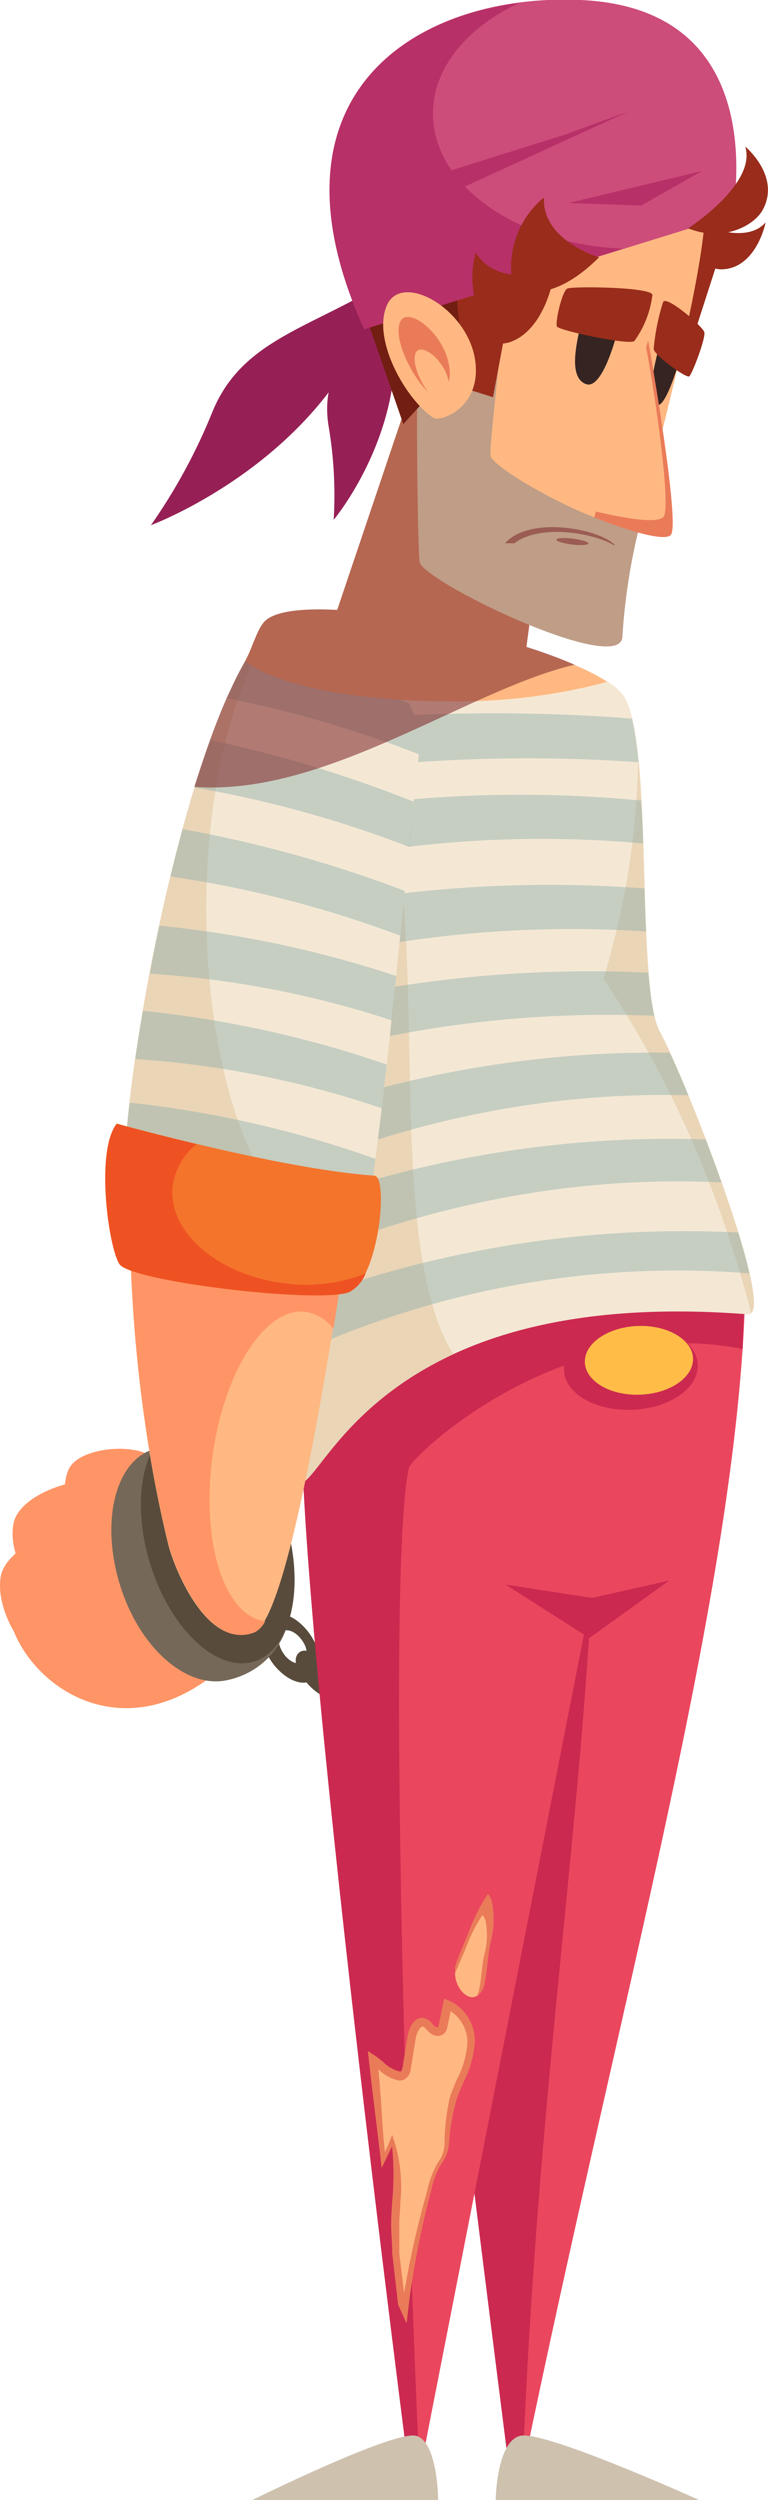 <svg xmlns="http://www.w3.org/2000/svg" viewBox="0 0 82.24 267.39"><defs><style>.cls-1{isolation:isolate;}.cls-2{fill:#992c1a;}.cls-3{fill:#594b3c;}.cls-4{fill:#ff9566;}.cls-5{fill:#756858;}.cls-6{fill:#ea475f;}.cls-7{fill:#cc2950;}.cls-8{fill:#f4e8d4;}.cls-9{fill:#ead5b7;}.cls-10,.cls-18{mix-blend-mode:multiply;}.cls-10{opacity:0.42;}.cls-11{fill:#85aaa9;}.cls-12{fill:#ffb882;}.cls-13{fill:#cec1ae;}.cls-14{fill:#f4742c;}.cls-15{fill:#ef5222;}.cls-16{fill:#962055;}.cls-17{fill:#ea7b59;}.cls-18{fill:#843131;opacity:0.6;}.cls-19{fill:#352421;}.cls-20{fill:#bf9d86;}.cls-21{fill:#721e12;}.cls-22{fill:#cc4c7a;}.cls-23{fill:#b73067;}.cls-24{fill:#ffbd48;}</style></defs><g class="cls-1"><g id="Слой_2" data-name="Слой 2"><g id="_21" data-name="21"><path class="cls-2" d="M77.27,28.81c-1.82,0-4.65-2.1-5-6.12,0,0,7,4.19,9.71,1.1C82,23.79,81,28.73,77.27,28.81Z"/><path class="cls-3" d="M34.68,177.85c-1.16-1.35-2.24-1.61-2.76-1s-.27,1.75.9,3.1,2.53,2,3,1.4S35.85,179.19,34.68,177.85Z"/><path class="cls-3" d="M33.44,175.17c-1.06-1.78-2.85-2.88-4.12-2.52s-1.71,2.3-.66,4.36,3.25,3.47,4.61,2.78S34.55,177.05,33.44,175.17Zm-1.1,2.64c-.65.33-1.67-.28-2.2-1.33s-.33-1.9.32-2.08,1.46.36,2,1.21S33,177.5,32.34,177.81Z"/><path class="cls-4" d="M10,167.29c-2.7-3-3.75-7.53-2.68-10.07s7.47-2.95,9.15-1.23,1.94,5.21.61,5.33-3.82.35-4.14.81S13.53,171.21,10,167.29Z"/><path class="cls-4" d="M6.79,172.68c-3.69-2.13-6-6.7-5.33-9.8s6.87-5.07,9.13-4.31c1.6.54,2.5,5.39,1.34,5.82s-3,1.52-3.23,2.07S11.14,175.19,6.79,172.68Z"/><path class="cls-4" d="M5.3,178.6c-3.57-2.32-5.76-6.95-5.22-10S6.75,162.75,8.7,164s3.1,5,1.94,5.53-3.58,1.79-3.77,2.38S9.89,181.59,5.3,178.6Z"/><path class="cls-4" d="M1.83,175.27c3.49,7,14.38,12.33,24.81.22,5.86-11-6.82-18.31-6.82-18.31S17,159.31,16,158C10.31,166.15-1.57,168.49,1.83,175.27Z"/><path class="cls-5" d="M30.61,167.24c-2.05-6.92-9.67-13.33-13.89-12.32s-6,7.45-3.94,14.37,7.1,11.24,11.37,10.44C28.88,178.85,32.66,174.16,30.61,167.24Z"/><path class="cls-3" d="M30.71,163.18c-2-7.08-6.94-12-11-11.05s-5.79,7.51-3.79,14.59,6.95,12,11,11.06S32.72,170.27,30.71,163.18Z"/><path class="cls-6" d="M44.16,149.22c-.83,1.6,10.48,115.84,10.48,115.84l1.31-.67c10.46-50.72,23-94.73,23.85-125.9C68.21,138,45,147.63,44.16,149.22Z"/><path class="cls-7" d="M42.36,160.7c-.82,1.59,12.28,104.36,12.28,104.36l1.31-.67c1.68-43.21,7-72.66,7.81-103.83C52.17,160,43.19,159.11,42.36,160.7Z"/><path class="cls-6" d="M36.37,150.15c-2,13.23,7.51,114.92,7.51,114.92l1-.25L69.55,139C58,138.52,36.64,148.44,36.37,150.15Z"/><path class="cls-7" d="M43.79,157c.28-1.23,16.33-16.58,35.74-12.72l.17-6.1c-11.59-.52-46.92,8.84-47.18,10.55C30.5,162,43.88,265.07,43.88,265.07l1-.25.06-.32C43.84,241.84,41.31,168.09,43.79,157Z"/><path class="cls-8" d="M31.28,157.76c-1-2.21-6.08-85-3.13-89.86S64,68.93,67,74.77s1.11,30.93,3.68,35.57,12.71,30.49,9.43,30.23C36.24,137.14,33.85,163.78,31.28,157.76Z"/><path class="cls-9" d="M29.15,67.07a2.41,2.41,0,0,0-1,.83,4.89,4.89,0,0,0-.44,1.6C28.18,68.67,28.66,67.85,29.15,67.07Z"/><path class="cls-9" d="M70.65,110.34c-2-3.6-1.34-19.53-2.32-29.21a84.21,84.21,0,0,1-2.91,20.73c-.25,1-.52,1.89-.8,2.82a111.91,111.91,0,0,1,11.74,22.89,119.08,119.08,0,0,1,4.07,12.87C82.46,138.56,73.11,114.77,70.65,110.34Z"/><path class="cls-9" d="M26.68,76.55c-5.42,1.59,3.65,79,4.6,81.21,1.71,4,3.35-6.49,17.26-12.92C37.61,127.29,53.35,68.71,26.68,76.55Z"/><g class="cls-10"><path class="cls-11" d="M80.25,136.19c-.29-1.28-.7-2.76-1.2-4.37a116.65,116.65,0,0,0-49.31,8.27c.13,2,.26,3.8.39,5.51A97.39,97.39,0,0,1,80.25,136.19Z"/><path class="cls-11" d="M77.27,126.46c-.55-1.54-1.12-3.09-1.7-4.6a116.81,116.81,0,0,0-46.46,8c.12,2,.23,3.94.35,5.82C43.7,129.61,59.39,125.64,77.27,126.46Z"/><path class="cls-11" d="M73.71,117.14c-.72-1.76-1.4-3.32-2-4.56a116.82,116.82,0,0,0-43.17,7.72c.1,2,.21,3.9.31,5.8C42.33,120.45,57.06,116.72,73.71,117.14Z"/><path class="cls-11" d="M70.06,108.64a32.12,32.12,0,0,1-.62-4.61A132.64,132.64,0,0,0,28,108.63c.08,1.87.16,3.74.25,5.62A121.7,121.7,0,0,1,70.06,108.64Z"/><path class="cls-11" d="M69.17,99.62c-.06-1.48-.11-3-.16-4.6a135.27,135.27,0,0,0-41.4,3.27c.06,1.87.13,3.79.21,5.72A122.42,122.42,0,0,1,69.17,99.62Z"/><path class="cls-11" d="M68.86,90.21c0-1.57-.12-3.11-.2-4.59A135.55,135.55,0,0,0,27.33,88c0,1.81.08,3.7.13,5.64A121,121,0,0,1,68.86,90.21Z"/><path class="cls-11" d="M68.37,81.52a36,36,0,0,0-.7-4.67A193.55,193.55,0,0,0,27.26,78c0,1.72,0,3.6,0,5.62A170.93,170.93,0,0,1,68.37,81.52Z"/></g><path class="cls-12" d="M18,165.12c-5.74-23.53-4.54-49.11-2-54.78s23.37,6,23.37,6-7,56.15-12.14,58.21S18.52,167.37,18,165.12Z"/><path class="cls-4" d="M22.75,155.82c1.21-9.13,5.67-16.08,10-15.51a4.59,4.59,0,0,1,2.95,1.82c2.17-13.37,3.71-25.78,3.71-25.78s-20.79-11.68-23.37-6-3.77,31.25,2,54.78c.55,2.25,4.11,11.5,9.26,9.44a2.65,2.65,0,0,0,1.09-1.17C24,172.8,21.54,165,22.75,155.82Z"/><path class="cls-8" d="M38.08,134.27c-.78,1.1-22.63-3.23-24.42-6.84s5-47.58,14.49-59.53c2.76-3.48,17.93,3,16.7,12.88C43.47,91.87,40.29,131.17,38.08,134.27Z"/><path class="cls-9" d="M36,131.75c-7.68,0-13.91-15.42-13.91-34.45,0-13,2.9-24.27,7.18-30.14a2.37,2.37,0,0,0-1.14.74c-9.48,11.95-16.28,55.93-14.49,59.53s23.64,7.94,24.42,6.84a11.19,11.19,0,0,0,1-3.37A6.23,6.23,0,0,1,36,131.75Z"/><path class="cls-13" d="M46.92,267.39H27s15.27-7.54,17.58-6.87S46.92,267.39,46.92,267.39Z"/><path class="cls-13" d="M53.08,267.39h21.8s-16.67-7.54-19.2-6.87S53.08,267.39,53.08,267.39Z"/><polygon class="cls-7" points="63.11 175.19 54.13 169.47 63.4 170.9 71.67 169.04 63.11 175.19"/><path class="cls-12" d="M43.59,246.93A108.11,108.11,0,0,1,46,234.07a9.4,9.4,0,0,1,1-2.78,8.79,8.79,0,0,0,.51-.83,4.41,4.41,0,0,0,.3-1.44,19.94,19.94,0,0,1,.8-4.68c.64-2,1.87-3.78,1.78-5.83a4.73,4.73,0,0,0-2.58-3.93c-.14.73-.29,1.46-.44,2.19a.82.82,0,0,1-.12.34c-.25.35-.81.15-1.11-.15s-.55-.72-1-.78c-.71-.1-1.07.8-1.18,1.5l-.51,3.13c-.06.33-.15.72-.47.84a.9.9,0,0,1-.46,0c-1.1-.26-1.88-1.28-2.81-1.93.45,3.8.88,7.51,1.31,11.05.51-1,1-2,1-2.14.84,2.67.3,6.16.24,8.93,0,1.23,0,2.47,0,3.7.24,1.9.46,3.72.67,5.42C43.13,246.49,43.44,246.71,43.59,246.93Z"/><path class="cls-12" d="M52.61,203.83a1.76,1.76,0,0,0-.41-.79,18.56,18.56,0,0,0-2,3.93c-.38.88-.75,1.76-1.12,2.64a3.91,3.91,0,0,0-.31.93c-.41,2.36,2.41,4.73,3.07,1.46.27-1.31.32-2.66.59-4A8.89,8.89,0,0,0,52.61,203.83Z"/><g class="cls-10"><path class="cls-11" d="M40.19,123.93a116.27,116.27,0,0,0-26.31-6c-.2,1.7-.34,3.23-.42,4.55a97.16,97.16,0,0,1,26.1,5.73C39.77,126.92,40,125.48,40.19,123.93Z"/><path class="cls-11" d="M41.41,113.85a116,116,0,0,0-26.11-5.74c-.31,1.78-.58,3.51-.82,5.15a103.39,103.39,0,0,1,26.39,5.27Q41.14,116.26,41.41,113.85Z"/><path class="cls-11" d="M42.42,104.38A117.44,117.44,0,0,0,17.06,99c-.37,1.73-.72,3.45-1,5.14a103.87,103.87,0,0,1,25.91,5C42.09,107.52,42.26,106,42.42,104.38Z"/><path class="cls-11" d="M43.33,95.28a132.66,132.66,0,0,0-23.78-6.6c-.45,1.66-.89,3.36-1.3,5.06a118.8,118.8,0,0,1,24.6,6.33C43,98.44,43.18,96.83,43.33,95.28Z"/><path class="cls-11" d="M44.29,85.74a134.37,134.37,0,0,0-21.76-6.59c-.58,1.61-1.15,3.31-1.69,5.08a120.35,120.35,0,0,1,23,6.36C44,88.84,44.14,87.21,44.29,85.74Z"/><path class="cls-11" d="M43.78,75.21a134.1,134.1,0,0,0-17-5.31,41.4,41.4,0,0,0-2.46,4.78,119.94,119.94,0,0,1,20.55,6A9.35,9.35,0,0,0,43.78,75.21Z"/><path class="cls-11" d="M31.41,67q2.55.73,5.12,1.56A14.7,14.7,0,0,0,31.41,67Z"/></g><path class="cls-14" d="M12.78,135.17c-1.18-1.86-2.57-12.1-.28-15,0,0,17.58,4.88,27.59,5.57,1.56.1.45,11.12-2.68,12.41S14,137.1,12.78,135.17Z"/><path class="cls-15" d="M30.43,137.24c-7.2-.89-12.53-5.58-11.93-10.46a7,7,0,0,1,2.55-4.42c-4.91-1.16-8.55-2.17-8.55-2.17-2.29,2.88-.9,13.12.28,15s21.51,4.28,24.63,3a3.91,3.91,0,0,0,1.75-2A17.14,17.14,0,0,1,30.43,137.24Z"/><polygon class="cls-2" points="66.22 40.04 59.32 25.86 77.62 16.3 78.46 22.95 74.56 35.04 66.22 40.04"/><path class="cls-16" d="M40.68,31.69C37.6,36.92,34.26,40,35.19,45.6a44,44,0,0,1,.54,10s8.92-10.63,6-23.43Z"/><path class="cls-16" d="M39.35,31.29C31.87,35.46,25.61,37,22.72,44.11a60.69,60.69,0,0,1-6.56,12.06s18.4-6.8,24.13-23.65Z"/><path class="cls-12" d="M48,75a61.65,61.65,0,0,0,17-2.07c-7.75-5.11-34.27-10.47-36.9-6.17-.62.78-1.23,2.86-1.83,3.9C29.08,73.15,37.75,75,48,75Z"/><polygon class="cls-12" points="35.6 66.74 44.29 40.96 58.98 49.74 56.27 69.92 35.6 66.74"/><path class="cls-17" d="M43.54,248.49l-.91-2L42,241c0-1.26-.14-2.33-.11-3.39,0-.65.06-1.34.1-2.05a31.44,31.44,0,0,0,0-6l-.49,1-.63,1.31-.16-1.41c-.4-3.43-.79-6.35-1.21-10.11l-.11-1,.77.51c.3.2.59.44.87.67a3.83,3.83,0,0,0,1.7,1,.31.31,0,0,0,.21,0s.11-.09.18-.51l.52-3.2c.21-1.28.86-2.08,1.67-2a1.56,1.56,0,0,1,1,.65l.17.18a.53.53,0,0,0,.44.17s0-.12.05-.18l.59-2.88.51.21a4.73,4.73,0,0,1,2.78,4.24,10.75,10.75,0,0,1-1.19,4.42c-.26.59-.52,1.2-.73,1.79a21.33,21.33,0,0,0-.83,4.63,4.73,4.73,0,0,1-.36,1.58,5,5,0,0,1-.38.65l-.16.25a8.92,8.92,0,0,0-1,2.63,96.16,96.16,0,0,0-2.35,11.65ZM42,228.32l.32,1a16.54,16.54,0,0,1,.55,6.22c0,.7-.09,1.38-.11,2,0,1.05,0,2.28,0,3.49l.51,4.22a103.52,103.52,0,0,1,2.49-11,9.77,9.77,0,0,1,1.09-2.88,2.33,2.33,0,0,1,.17-.26,4.17,4.17,0,0,0,.31-.54,3.85,3.85,0,0,0,.27-1.29,22.87,22.87,0,0,1,.6-5.07c.22-.63.49-1.26.75-1.87a9.73,9.73,0,0,0,1.11-4,4.06,4.06,0,0,0-1.8-3.24l-.35,1.67a1.39,1.39,0,0,1-.2.54,1,1,0,0,1-.67.42,1.31,1.31,0,0,1-1.1-.39,2,2,0,0,1-.2-.21c-.18-.2-.35-.38-.52-.39s-.59.61-.69,1.21L44,221.2a1.48,1.48,0,0,1-.73,1.22,1.16,1.16,0,0,1-.69.07,4.57,4.57,0,0,1-2.07-1.18l0,0c.32,2.87.4,6.19.71,8.87l.37-.81Z"/><path class="cls-17" d="M52.67,203.39a1.82,1.82,0,0,0-.42-.83,20.56,20.56,0,0,0-2.07,4.11c-.38.92-.76,1.84-1.13,2.76a4.32,4.32,0,0,0-.32,1,3,3,0,0,0,0,.67,4.68,4.68,0,0,1,.18-.48l1-2.33a16.37,16.37,0,0,1,1.75-3.47,1.46,1.46,0,0,1,.35.69,8,8,0,0,1-.19,3.71c-.23,1.17-.27,2.36-.5,3.52a3.09,3.09,0,0,1-.26.78,2.15,2.15,0,0,0,.86-1.56c.27-1.38.32-2.79.6-4.17A9.55,9.55,0,0,0,52.67,203.39Z"/><path class="cls-18" d="M61.54,71.09a54.81,54.81,0,0,0-5.17-1.91L59,49.74,44.29,41,36.11,65.23c-4.08-.22-7.15.19-8,1.51-.62.78-1.23,2.86-1.83,3.9h0l-.15.26-.06.12q-.3.54-.6,1.11h0c-.18.36-.37.74-.55,1.13l-.1.21c-.19.4-.37.8-.56,1.21h0c-.61,1.39-1.2,2.89-1.77,4.47h0c-.58,1.6-1.14,3.3-1.68,5C34.86,85.23,50.07,73.77,61.54,71.09Z"/><path class="cls-12" d="M66,67.78c-.14,4.32-20.4-6.62-20.65-8.67S44.18,28,45.81,24.85,71.72,13.13,75,18.37,66.22,60.83,66,67.78Z"/><path class="cls-19" d="M70.62,36.9c-.54,2.12-1.4,5.52-.37,6.35S73,37.72,73,37.72Z"/><path class="cls-20" d="M52.53,48.74c-.18-1.47,1.83-16.14,2.14-25.89-3,1.29-8.42,1.13-8.86,2C44.18,28,44.68,58,44.93,60.08s21.58,12.34,21.72,8a65,65,0,0,1,1.82-11.77C65.29,57.19,52.7,50.19,52.53,48.74Z"/><polygon class="cls-2" points="43.19 45.34 37.13 27.91 57.3 18.41 52.79 42.48 47.35 40.77 43.19 45.34"/><path class="cls-21" d="M48.89,29.59A39,39,0,0,1,49.62,22L37.13,27.91l6.06,17.44,4.16-4.58,3.15-.29A35.27,35.27,0,0,1,48.89,29.59Z"/><path class="cls-22" d="M78.46,23C79.58,15.66,79.38.78,62.2,0S27.43,9.72,39,35.21Z"/><path class="cls-23" d="M46.36,12.15C46.36,7.26,50,2.94,55.58.32,41,2.24,28.93,13,39,35.21L66.72,26.6C55.36,26.12,46.36,19.84,46.36,12.15Z"/><path class="cls-12" d="M50.89,38.59C50.13,33,43,29,41.42,32.67s2,10,4.95,12C47.1,45.2,51.58,43.65,50.89,38.59Z"/><path class="cls-17" d="M48,38.65c-.84-3.47-4.75-6.16-5.25-3.94S44.6,41,46.23,42.3C46.64,42.64,48.77,41.81,48,38.65Z"/><path class="cls-12" d="M48,40.59c-.57-2.34-3.21-4.16-3.55-2.66s1.25,4.21,2.35,5.13C47.06,43.29,48.49,42.72,48,40.59Z"/><path class="cls-7" d="M74.72,146.24c.15-2.51-2.94-4.55-6.9-4.55s-7.28,2-7.43,4.55,2.94,4.55,6.9,4.55S74.58,148.75,74.72,146.24Z"/><path class="cls-24" d="M74.21,145.49c.12-2-2.38-3.68-5.58-3.68s-5.89,1.65-6,3.68,2.38,3.68,5.58,3.68S74.09,147.52,74.21,145.49Z"/><path class="cls-2" d="M54.94,30.59c.05.21,3.61,2.5,9.21-3.07,0,0-6.15-1.79-5.9-6.4A9.67,9.67,0,0,0,54.94,30.59Z"/><path class="cls-2" d="M81.69,22.42c-.93,1.75-4.31,3.5-8,2,0,0,7.37-4.75,6.11-8.75C79.8,15.68,83.62,18.82,81.69,22.42Z"/><path class="cls-2" d="M53.62,36.71c.15.15,4.39,0,5.82-7.76,0,0-6.08,2-8.49-1.91A9.65,9.65,0,0,0,53.62,36.71Z"/><polygon class="cls-23" points="60.62 14.36 43.36 19.78 38.94 24.92 67.25 11.94 60.62 14.36"/><polygon class="cls-23" points="75.17 18.29 60.91 21.71 68.67 21.98 75.17 18.29"/><path class="cls-2" d="M71,32.32a23.25,23.25,0,0,0-1,5c0,.62,3.5,3.18,3.81,2.93s1.79-4.11,1.61-4.73S71.3,31.5,71,32.32Z"/><path class="cls-12" d="M69.2,36.51c.14.7,3.21,18.68,2.1,19.71s-7.68-.87-7.68-.87Z"/><path class="cls-17" d="M69.41,36.43l-.22.72c1,5.22,2.72,17.31,1.84,18.15s-5.26-.14-7.21-.59l-.19.63s7.1,2.88,8.19,1.89S69.55,37.14,69.41,36.43Z"/><path class="cls-19" d="M62.18,34.74c-.5,2.18-1.29,5.66.57,6.34s3.43-5.85,3.43-5.85Z"/><path class="cls-2" d="M69.86,31.55a10.55,10.55,0,0,1-1.93,4.92c-.59.48-8.08-1.12-8.29-1.55s.54-3.8,1.12-4.06S69.86,30.69,69.86,31.55Z"/><path class="cls-18" d="M65.72,58.31h.12c-1.44-1.66-9-3.26-11.76-.21l1,0C57.85,56,63.57,57,65.72,58.31Z"/><path class="cls-18" d="M63,58.12c0-.17-.77-.41-1.71-.52s-1.71-.05-1.71.12.77.41,1.71.52S63,58.3,63,58.12Z"/></g></g></g></svg>